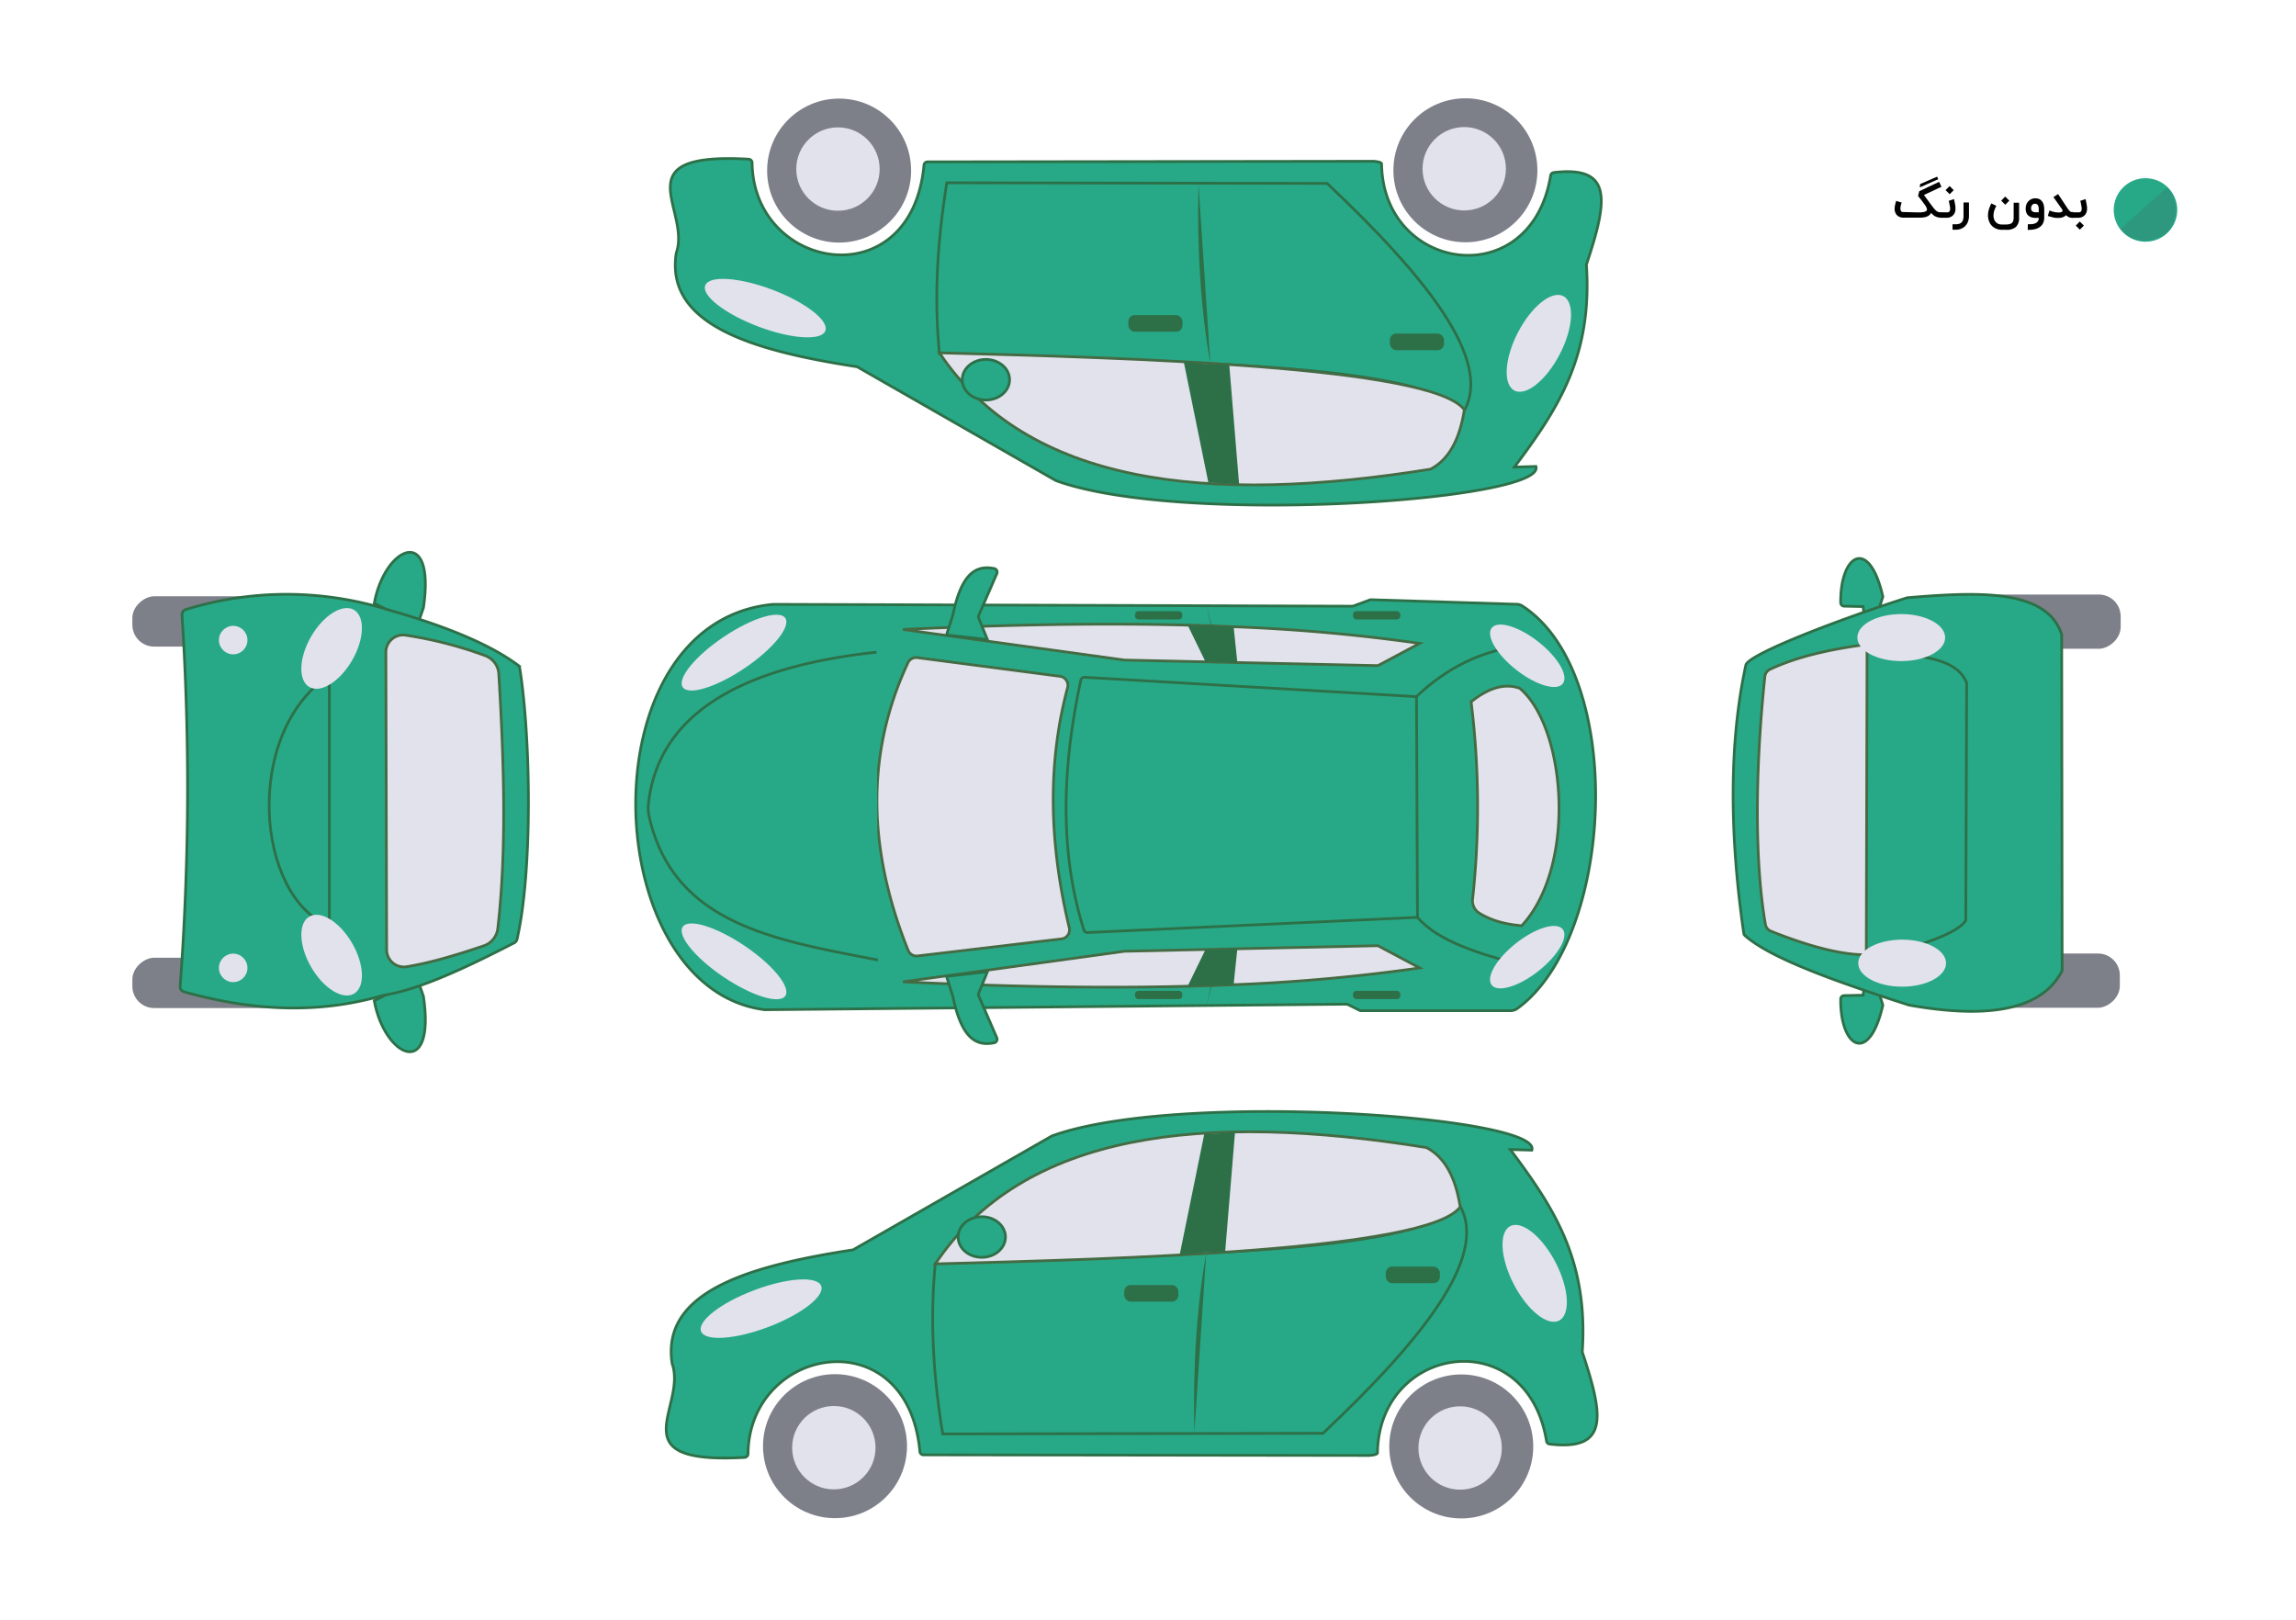<svg xmlns="http://www.w3.org/2000/svg" viewBox="0 0 842.55 594.38"><defs><style>.cls-1{fill:#fff;}.cls-2,.cls-7{fill:#27a987;}.cls-2{stroke:#2d7048;}.cls-2,.cls-3{stroke-miterlimit:10;}.cls-3,.cls-5{fill:#e2e2ed;}.cls-3{stroke:#446b43;}.cls-4{fill:#2d7048;}.cls-6{fill:#7d7f89;}.cls-8{fill:#68022c;fill-rule:evenodd;opacity:0.1;}</style></defs><title>car-9-not color</title><g id="BACK"><rect class="cls-1" width="842.55" height="594.38"/></g><g id="Layer_9" data-name="Layer 9"><path class="cls-2" d="M279.47,371c-61.27-7.83-66-142.3,3.07-148.77l212.28.68a2.68,2.68,0,0,0,.93-.16l6-2.22,53.72,1.67a3.88,3.88,0,0,1,2,.61c38.43,24.89,33.84,122-1.84,147.75a4.1,4.1,0,0,1-2.38.78H498l-4.19-2.1a2.7,2.7,0,0,0-1.22-.28Z" transform="translate(1.15 -0.45)"/><path class="cls-3" d="M519.81,355.66l-15-8a1.26,1.26,0,0,0-.66-.15l-51.22,1.12-41.29.91h-.15l-81.29,11.22c42.47,2,83.36,2.67,121.36,1.05A663.64,663.64,0,0,0,519.81,355.66Z" transform="translate(1.15 -0.45)"/><polygon class="cls-4" points="452.7 361.36 454.06 348.17 447.43 348.4 442.32 348.57 435.85 361.85 444.7 361.59 452.7 361.36"/><polyline class="cls-4" points="447.43 348.4 444.7 361.59 442.66 369.34"/><path class="cls-2" d="M519,337.1l-.34-81L396.87,249a1.34,1.34,0,0,0-1.39,1.06c-7.16,33.12-7.63,64,1.12,91.68a1.34,1.34,0,0,0,1.34.93Z" transform="translate(1.15 -0.45)"/><path class="cls-3" d="M391.25,341c-7.21-30.1-8.29-59.59-.63-88.21a3.33,3.33,0,0,0-2.78-4.15l-52.36-6.85a3.3,3.3,0,0,0-3.43,1.86c-15.62,33.39-14.77,68.69.08,105.61a3.32,3.32,0,0,0,3.47,2L388.41,345A3.32,3.32,0,0,0,391.25,341Z" transform="translate(1.15 -0.45)"/><path class="cls-2" d="M321,352.76c-36.62-7.21-74.78-12.61-83.9-52.48a15.06,15.06,0,0,1-.29-5c3.57-31.47,31.62-49.88,83.68-55.49" transform="translate(1.15 -0.45)"/><path class="cls-2" d="M364.63,381.26,358,365.93a1.32,1.32,0,0,1,0-1l3.19-7.88-15,1.71,2.38,7.51s0,0,0,.06c3.25,15.65,8.84,18.05,15.07,16.81A1.35,1.35,0,0,0,364.63,381.26Z" transform="translate(1.15 -0.45)"/><path class="cls-3" d="M519.81,236.56l-15,8a1.36,1.36,0,0,1-.66.15l-51.22-1.12-41.29-.91h-.15l-81.29-11.23c42.47-2,83.36-2.67,121.36-1A663.64,663.64,0,0,1,519.81,236.56Z" transform="translate(1.15 -0.45)"/><polygon class="cls-4" points="452.7 229.96 454.06 243.15 447.43 242.93 442.32 242.75 435.85 229.47 444.7 229.73 452.7 229.96"/><polyline class="cls-4" points="447.43 242.93 444.7 229.73 442.66 221.99"/><path class="cls-2" d="M364.63,211,358,226.29a1.32,1.32,0,0,0,0,1l3.19,7.88-15-1.71,2.38-7.51s0,0,0-.06c3.25-15.65,8.84-18,15.07-16.81A1.34,1.34,0,0,1,364.63,211Z" transform="translate(1.15 -0.45)"/><path class="cls-2" d="M556.58,354.47C541.5,350.35,526.74,346,519,337.1" transform="translate(1.15 -0.45)"/><path class="cls-2" d="M556.75,237.53q-21.32,2.59-38.13,18.55" transform="translate(1.15 -0.45)"/><path class="cls-3" d="M557.26,340.17c-5.51-.48-10.79-1.68-15.53-4.6a5.34,5.34,0,0,1-2.49-5.14A313.17,313.17,0,0,0,538.7,258c6.23-5,12.23-7,17.88-4.94C573.6,267.49,577.51,318.38,557.26,340.17Z" transform="translate(1.15 -0.45)"/><ellipse class="cls-5" cx="559.29" cy="351.74" rx="16.57" ry="6.55" transform="translate(-96.68 420.02) rotate(-38.14)"/><ellipse class="cls-5" cx="559.29" cy="241.07" rx="6.55" ry="16.57" transform="translate(25.44 531.66) rotate(-51.86)"/><ellipse class="cls-5" cx="268.21" cy="353.26" rx="6.9" ry="22.69" transform="translate(-173.47 377.92) rotate(-56.04)"/><ellipse class="cls-5" cx="268.21" cy="239.93" rx="22.69" ry="6.9" transform="translate(-87.13 190.32) rotate(-33.96)"/><rect class="cls-4" x="416.5" y="363.6" width="17.36" height="3.06" rx="1.22"/><rect class="cls-4" x="496.5" y="363.6" width="17.36" height="3.06" rx="1.22"/><rect class="cls-4" x="416.5" y="224.27" width="17.36" height="3.06" rx="1.22"/><rect class="cls-4" x="496.5" y="224.27" width="17.36" height="3.06" rx="1.22"/></g><g id="Layer_10" data-name="Layer 10"><rect class="cls-6" x="66.46" y="332.87" width="18.47" height="56.54" rx="8" transform="translate(-284.3 436.39) rotate(-90)"/><rect class="cls-6" x="66.46" y="200.23" width="18.47" height="56.54" rx="8" transform="translate(-151.66 303.75) rotate(-90)"/><path class="cls-2" d="M152.47,361l-3.79.45-12.49,6.24c3.78,20.82,22.6,29.45,18.06-1.56Z" transform="translate(1.15 -0.45)"/><path class="cls-2" d="M152.47,228.56l-3.79-.44-12.49-6.25c3.78-20.82,22.6-29.44,18.06,1.56Z" transform="translate(1.15 -0.45)"/><path class="cls-2" d="M139.58,365.68c-24.73,7.27-49.06,5.49-73.16-1.25a2,2,0,0,1-1.48-1.9A981.82,981.82,0,0,0,65.63,226a2,2,0,0,1,1.42-1.87,125.19,125.19,0,0,1,74.28.11c22.8,6.46,38.07,13.24,47.51,20.26a1.91,1.91,0,0,1,.75,1.23c4,25,4.8,74-1,99.39a2,2,0,0,1-1,1.31C169.57,355.75,152.55,363.67,139.58,365.68Z" transform="translate(1.15 -0.45)"/><path class="cls-3" d="M140.74,349l-.29-109.17a6.32,6.32,0,0,1,7.28-6.27A148.57,148.57,0,0,1,177,241.1a7.59,7.59,0,0,1,4.89,6.67c2,33.26,2.87,65.39-.37,93.42a7.64,7.64,0,0,1-5.1,6.33c-10.37,3.53-20,6.35-28.29,7.68A6.33,6.33,0,0,1,140.74,349Z" transform="translate(1.15 -0.45)"/><path class="cls-2" d="M119.69,248.27c-31.77,21.29-27,81.34,0,92Z" transform="translate(1.15 -0.45)"/><ellipse class="cls-5" cx="120.55" cy="350.96" rx="8.7" ry="16.35" transform="translate(-158.18 106.85) rotate(-30)"/><ellipse class="cls-5" cx="120.55" cy="238.41" rx="16.35" ry="8.7" transform="translate(-145.05 223.15) rotate(-60)"/><circle class="cls-5" cx="85.57" cy="355.19" r="5.23"/><circle class="cls-5" cx="85.57" cy="234.9" r="5.23"/></g><g id="Layer_12" data-name="Layer 12"><rect class="cls-6" x="739.53" y="333.04" width="19.9" height="54.56" rx="8" transform="translate(390.3 1109.35) rotate(-90)"/><rect class="cls-6" x="739.84" y="201.3" width="19.9" height="54.56" rx="8" transform="translate(522.35 977.92) rotate(-90)"/><path class="cls-2" d="M682.9,362.54l-.33,3.13-7,.14a1.29,1.29,0,0,0-1.26,1.29c-.18,17.86,10.5,24.2,15.48,2.19l-2-6.25Z" transform="translate(1.15 -0.45)"/><path class="cls-2" d="M682.9,226.17l-.33-3.13-7-.14a1.28,1.28,0,0,1-1.26-1.29c-.18-17.85,10.5-24.2,15.48-2.18l-2,6.25Z" transform="translate(1.15 -0.45)"/><path class="cls-2" d="M639.18,343.78a1.26,1.26,0,0,1-.42-.78c-5-34.25-5.7-68.89.73-98.36.33-3.94,34.62-17,59.19-24.83,26.27-2.22,51.26-3.27,56.73,13.49l.17,123.32c-6.84,13.62-25.11,18.22-56.24,12.67C672.91,360.76,648.71,352.24,639.18,343.78Z" transform="translate(1.15 -0.45)"/><path class="cls-2" d="M688.65,351.86c13.41-4.32,28.48-8.51,31.57-13.65l.33-87.15c-3.08-7.89-13-9.06-22.52-10.69" transform="translate(1.15 -0.45)"/><path class="cls-3" d="M683.72,349.8,684,238.14a1.05,1.05,0,0,0-1.2-1.06c-12.69,1.75-24.54,4.36-34.41,9a3.32,3.32,0,0,0-1.9,2.66c-3.36,31.92-4,66.61.2,90.92a3.29,3.29,0,0,0,2,2.5c13.74,5.51,25.1,8.46,33.9,8.67A1.06,1.06,0,0,0,683.72,349.8Z" transform="translate(1.15 -0.45)"/><ellipse class="cls-5" cx="698.02" cy="353.46" rx="16.11" ry="8.63"/><ellipse class="cls-5" cx="697.69" cy="233.98" rx="16.11" ry="8.63"/></g><g id="Layer_15" data-name="Layer 15"><path class="cls-2" d="M337.62,534.35l163.48.22c.72,0,3.3-.24,3.24-1,.55-39.63,54.68-47.8,62-4.45a1.33,1.33,0,0,0,1.15,1.27c22,2.63,19.74-10.48,12-33.79,2.26-33.43-10.16-52.62-26.42-74.3l7.91.23c4.06-12.42-130.3-21.91-176.14-5.2l-72.94,41.78c-39.15,6-70.5,15.69-66.39,41.78,5.59,15.88-20.28,37.07,26.63,34.4a1.34,1.34,0,0,0,1.21-1.4c.56-39.7,58.52-49.65,63.07-.77A1.29,1.29,0,0,0,337.62,534.35Z" transform="translate(1.15 -0.45)"/><path class="cls-2" d="M344.79,526.67l139.55-.23c36.79-34.7,60.54-64.88,50.36-83.3C514.6,460.81,433.51,460.37,342.08,464,340.39,481.36,340.67,501.4,344.79,526.67Z" transform="translate(1.15 -0.45)"/><path class="cls-4" d="M437.15,526.22c-.64-23.65.87-46.59,4.34-65.85" transform="translate(1.15 -0.45)"/><path class="cls-3" d="M342.08,464.27c32.47-48.53,98.24-55.85,180.2-42.7,6.77,3.49,10.74,11,12.42,21.8C523,459.38,410.5,462.49,342.08,464.27Z" transform="translate(1.15 -0.45)"/><polygon class="cls-4" points="432.9 460.47 441.91 416.24 453.2 415.57 449.59 459.42 441.9 459.63 432.9 460.47"/><line class="cls-4" x1="448.64" y1="415.62" x2="442.64" y2="459.92"/><ellipse class="cls-2" cx="360.28" cy="453.96" rx="8.69" ry="7.45"/><rect class="cls-4" x="412.55" y="471.57" width="19.87" height="6.1" rx="2.34"/><rect class="cls-4" x="508.53" y="464.8" width="19.87" height="6.1" rx="2.34"/><circle class="cls-6" cx="306.42" cy="530.71" r="26.42"/><circle class="cls-5" cx="305.99" cy="531.27" r="15.3"/><ellipse class="cls-5" cx="278.18" cy="480.67" rx="23.56" ry="7.23" transform="translate(-150.82 128.93) rotate(-20.7)"/><ellipse class="cls-5" cx="562.02" cy="467.78" rx="8.65" ry="19.51" transform="translate(-150.96 310.13) rotate(-27.36)"/><circle class="cls-6" cx="536.23" cy="530.81" r="26.42"/><circle class="cls-5" cx="535.81" cy="531.38" r="15.3"/></g><g id="Layer_16" data-name="Layer 16"><path class="cls-2" d="M339.13,59.85l163.48-.22c.72,0,3.3.24,3.24,1,.56,39.63,54.68,47.8,62,4.45A1.34,1.34,0,0,1,569,63.77c22-2.63,19.74,10.48,12,33.8,2.26,33.42-10.16,52.61-26.42,74.29l7.9-.23c4.07,12.42-130.3,21.91-176.14,5.2l-72.94-41.78c-39.14-6-70.49-15.69-66.39-41.77,5.59-15.89-20.28-37.08,26.63-34.41a1.33,1.33,0,0,1,1.21,1.4c.56,39.7,58.52,49.65,63.07.77A1.29,1.29,0,0,1,339.13,59.85Z" transform="translate(1.15 -0.45)"/><path class="cls-2" d="M346.3,67.53l139.56.23c36.79,34.7,60.54,64.88,50.36,83.3-20.1-17.67-101.2-17.23-192.63-20.88C341.9,112.84,342.19,92.8,346.3,67.53Z" transform="translate(1.15 -0.45)"/><path class="cls-4" d="M438.66,68c-.64,23.65.88,46.59,4.34,65.85" transform="translate(1.15 -0.45)"/><path class="cls-3" d="M343.59,129.93c32.47,48.53,98.25,55.85,180.21,42.7,6.76-3.49,10.73-11,12.42-21.8C524.47,134.82,412,131.71,343.59,129.93Z" transform="translate(1.15 -0.45)"/><polygon class="cls-4" points="434.41 132.84 443.42 177.07 454.71 177.74 451.1 133.89 443.42 133.68 434.41 132.84"/><line class="cls-4" x1="450.15" y1="177.69" x2="444.15" y2="133.39"/><ellipse class="cls-2" cx="361.79" cy="139.35" rx="8.69" ry="7.45"/><rect class="cls-4" x="414.07" y="115.64" width="19.87" height="6.1" rx="2.34"/><rect class="cls-4" x="510.04" y="122.41" width="19.87" height="6.1" rx="2.34"/><circle class="cls-6" cx="307.93" cy="62.6" r="26.42"/><circle class="cls-5" cx="307.5" cy="62.04" r="15.3"/><ellipse class="cls-5" cx="279.69" cy="113.53" rx="7.23" ry="23.56" transform="translate(75.77 334.58) rotate(-69.3)"/><ellipse class="cls-5" cx="563.53" cy="126.42" rx="19.51" ry="8.65" transform="translate(193.44 568.39) rotate(-62.64)"/><circle class="cls-6" cx="537.75" cy="62.49" r="26.42"/><circle class="cls-5" cx="537.32" cy="61.93" r="15.3"/></g><g id="Layer_19" data-name="Layer 19"><circle class="cls-7" cx="787.32" cy="77.05" r="11.66"/><path class="cls-8" d="M794,69.25l-17,15.19c3.43,4.32,9.9,6.11,16.18,2a6.11,6.11,0,0,0,1.83-1.82C798.82,78.85,797.62,72.86,794,69.25Z" transform="translate(1.15 -0.45)"/><path d="M702.1,78.39c.6,0,1.12,0,1.56,0a11.24,11.24,0,0,0,1.13-.15,2.75,2.75,0,0,0,.74-.25.93.93,0,0,0,.39-.33h0a.58.58,0,0,0,.05-.17,1.49,1.49,0,0,0,0-.21,1.22,1.22,0,0,0-.06-.35,2.75,2.75,0,0,0-.17-.41,2.39,2.39,0,0,0-.24-.44c-.09-.15-.19-.3-.29-.45l-1.09-1.47-.78-1q-.36-.46-.63-.78l.44-1.76,7.29-3.44L711.3,69l-6.44,3,2.51,3.41c.3.41.57.76.81,1.07s.45.58.66.8a4.62,4.62,0,0,0,.57.54,2.65,2.65,0,0,0,.57.35,3.07,3.07,0,0,0,.61.18,5.35,5.35,0,0,0,.73,0h.15v2h-.15a5.36,5.36,0,0,1-1.26-.13,4.29,4.29,0,0,1-1-.35,4.24,4.24,0,0,1-.82-.56,7.38,7.38,0,0,1-.74-.74,2.59,2.59,0,0,1-.88,1,3.7,3.7,0,0,1-1.25.54,8,8,0,0,1-1.53.21c-.56,0-1.14,0-1.76,0l-4.85,0a3.13,3.13,0,0,1-1.15-.21,2.8,2.8,0,0,1-1-.59,4.5,4.5,0,0,1-.34-.38,2.86,2.86,0,0,1-.31-.52,3.29,3.29,0,0,1-.23-.69,3.7,3.7,0,0,1-.09-.85,5.87,5.87,0,0,1,.08-.89c0-.32.12-.62.18-.9s.14-.53.2-.74.09-.34.11-.38l1,.31,1,.3c0,.15-.1.32-.16.53s-.1.41-.15.63-.09.42-.12.62a2.68,2.68,0,0,0,0,.53,1.42,1.42,0,0,0,.11.63,1,1,0,0,0,.27.37.88.88,0,0,0,.35.17,2.11,2.11,0,0,0,.33,0ZM703.46,68l6.24-2.71.42.92-6.76,3Z" transform="translate(1.15 -0.45)"/><path d="M715.88,73.51a2.16,2.16,0,0,1,.07.27q.06.21.12.51c0,.21.09.44.14.69s.08.5.13.75.07.51.09.75a5.06,5.06,0,0,1,0,.63,3.49,3.49,0,0,1-.28,1.46,2.83,2.83,0,0,1-.73,1,2.88,2.88,0,0,1-1,.6,3.35,3.35,0,0,1-1.12.2h-2.18v-2h2.24l.28,0a1,1,0,0,0,.37-.15,1,1,0,0,0,.32-.37,1.46,1.46,0,0,0,.14-.68,3.89,3.89,0,0,0,0-.44c0-.17,0-.36-.08-.55s-.07-.4-.11-.61l-.12-.58c0-.18-.07-.35-.11-.5l-.09-.34Zm-3.07-3.29,1.48-1.49,1.5,1.5-1.49,1.49Z" transform="translate(1.15 -0.45)"/><path d="M721.4,79.88a6.11,6.11,0,0,1-.41,2,4.6,4.6,0,0,1-1,1.54,4.45,4.45,0,0,1-1.56,1,5.84,5.84,0,0,1-2.07.34h-1v-2h1a5,5,0,0,0,1.36-.16,2.21,2.21,0,0,0,.94-.52,2.23,2.23,0,0,0,.55-.94,4.72,4.72,0,0,0,.18-1.4v-5h2Z" transform="translate(1.15 -0.45)"/><path d="M733.38,84.78a4.84,4.84,0,0,1-1.26-.16,5.08,5.08,0,0,1-1.14-.44,4.55,4.55,0,0,1-1-.7,4.75,4.75,0,0,1-.79-.94,5.47,5.47,0,0,1-.6-1.42,5.88,5.88,0,0,1-.22-1.63,9,9,0,0,1,.07-1,6.61,6.61,0,0,1,.21-1,9.62,9.62,0,0,1,.37-1.11c.16-.39.35-.82.57-1.28l1.84.88c-.19.39-.36.75-.49,1.07a8.08,8.08,0,0,0-.32.89,5.1,5.1,0,0,0-.17.81,5.36,5.36,0,0,0-.06.82,4.18,4.18,0,0,0,.14,1.07,3.8,3.8,0,0,0,.39.92,3.08,3.08,0,0,0,1,.93,3,3,0,0,0,1.42.34H735a4.67,4.67,0,0,0,1.42-.18,1.93,1.93,0,0,0,.84-.51,1.75,1.75,0,0,0,.41-.8,4.1,4.1,0,0,0,.12-1v-5.5h2v5.5a4.5,4.5,0,0,1-1.2,3.42A5.1,5.1,0,0,1,735,84.78Zm-.16-10.7,1.47-1.49,1.51,1.5-1.49,1.49Z" transform="translate(1.15 -0.45)"/><path d="M743,82.73c.44,0,.83,0,1.17,0a7.1,7.1,0,0,0,.91-.13,3.73,3.73,0,0,0,.69-.22,1.93,1.93,0,0,0,.52-.33,1.75,1.75,0,0,0,.52-.64,2.6,2.6,0,0,0,.21-1h-1.26a4.73,4.73,0,0,1-.83-.07,3.67,3.67,0,0,1-.82-.22,3.62,3.62,0,0,1-.74-.42,2.4,2.4,0,0,1-.61-.62,3.11,3.11,0,0,1-.41-.88,4.13,4.13,0,0,1-.15-1.16,5.08,5.08,0,0,1,.1-1,4.64,4.64,0,0,1,.25-.77,2.69,2.69,0,0,1,.34-.58,3.4,3.4,0,0,1,.36-.44,3.6,3.6,0,0,1,1.11-.76,3.34,3.34,0,0,1,1.34-.26,3.54,3.54,0,0,1,1.53.3,2.89,2.89,0,0,1,1,.85,3.51,3.51,0,0,1,.59,1.28,6.29,6.29,0,0,1,.19,1.61v2.9a4.94,4.94,0,0,1-.37,2.05,3.68,3.68,0,0,1-1.12,1.43,4,4,0,0,1-.82.51,5,5,0,0,1-1,.37,7.91,7.91,0,0,1-1.22.21,14.07,14.07,0,0,1-1.53.07Zm2.7-7.51a1.44,1.44,0,0,0-1.1.44,1.93,1.93,0,0,0-.41,1.35,1.28,1.28,0,0,0,.14.61,1.23,1.23,0,0,0,.37.41,1.5,1.5,0,0,0,.51.24,2.08,2.08,0,0,0,.55.07H747V77.23a3.72,3.72,0,0,0-.07-.8,2.69,2.69,0,0,0-.19-.55,1.12,1.12,0,0,0-.27-.35,1.2,1.2,0,0,0-.3-.2l-.27-.09Z" transform="translate(1.15 -0.45)"/><path d="M759.75,80.38h-.66a3,3,0,0,1-2.08-1,2.35,2.35,0,0,1-.64.53,3.74,3.74,0,0,1-.8.33,5,5,0,0,1-.86.17,8.21,8.21,0,0,1-.84,0,4.44,4.44,0,0,1-.63,0,6.11,6.11,0,0,1-.73-.12c-.27-.06-.58-.13-.92-.23s-.77-.21-1.26-.36l.59-2c.34.13.68.25,1,.35s.71.18,1,.25a7,7,0,0,0,1,.11,2.17,2.17,0,0,0,.36,0,3.65,3.65,0,0,0,.55,0,1.78,1.78,0,0,0,.55-.18.76.76,0,0,0,.35-.36.74.74,0,0,0,0-.18.49.49,0,0,0-.05-.18,2.36,2.36,0,0,0-.14-.26l-.26-.39-2.9-4.09,1.72-1.1,2.92,4.42c.16.24.32.49.5.75a8.5,8.5,0,0,0,.52.7,4.22,4.22,0,0,0,.51.52.74.74,0,0,0,.45.2h.66Z" transform="translate(1.15 -0.45)"/><path d="M764.15,73.51a2.16,2.16,0,0,1,.07.27q.06.21.12.51c0,.21.09.44.14.69s.09.5.13.75.07.51.1.75,0,.45,0,.63a3.49,3.49,0,0,1-.28,1.46,2.81,2.81,0,0,1-.72,1,3,3,0,0,1-1,.6,3.45,3.45,0,0,1-1.13.2h-2.18v-2h2.24l.28,0a1,1,0,0,0,.37-.15,1,1,0,0,0,.32-.37,1.46,1.46,0,0,0,.14-.68,3.89,3.89,0,0,0,0-.44c0-.17,0-.36-.08-.55s-.07-.4-.11-.61-.08-.39-.11-.58-.08-.35-.12-.5l-.09-.34Zm-3.57,9.72,1.47-1.49,1.51,1.5-1.49,1.49Z" transform="translate(1.15 -0.45)"/></g></svg>